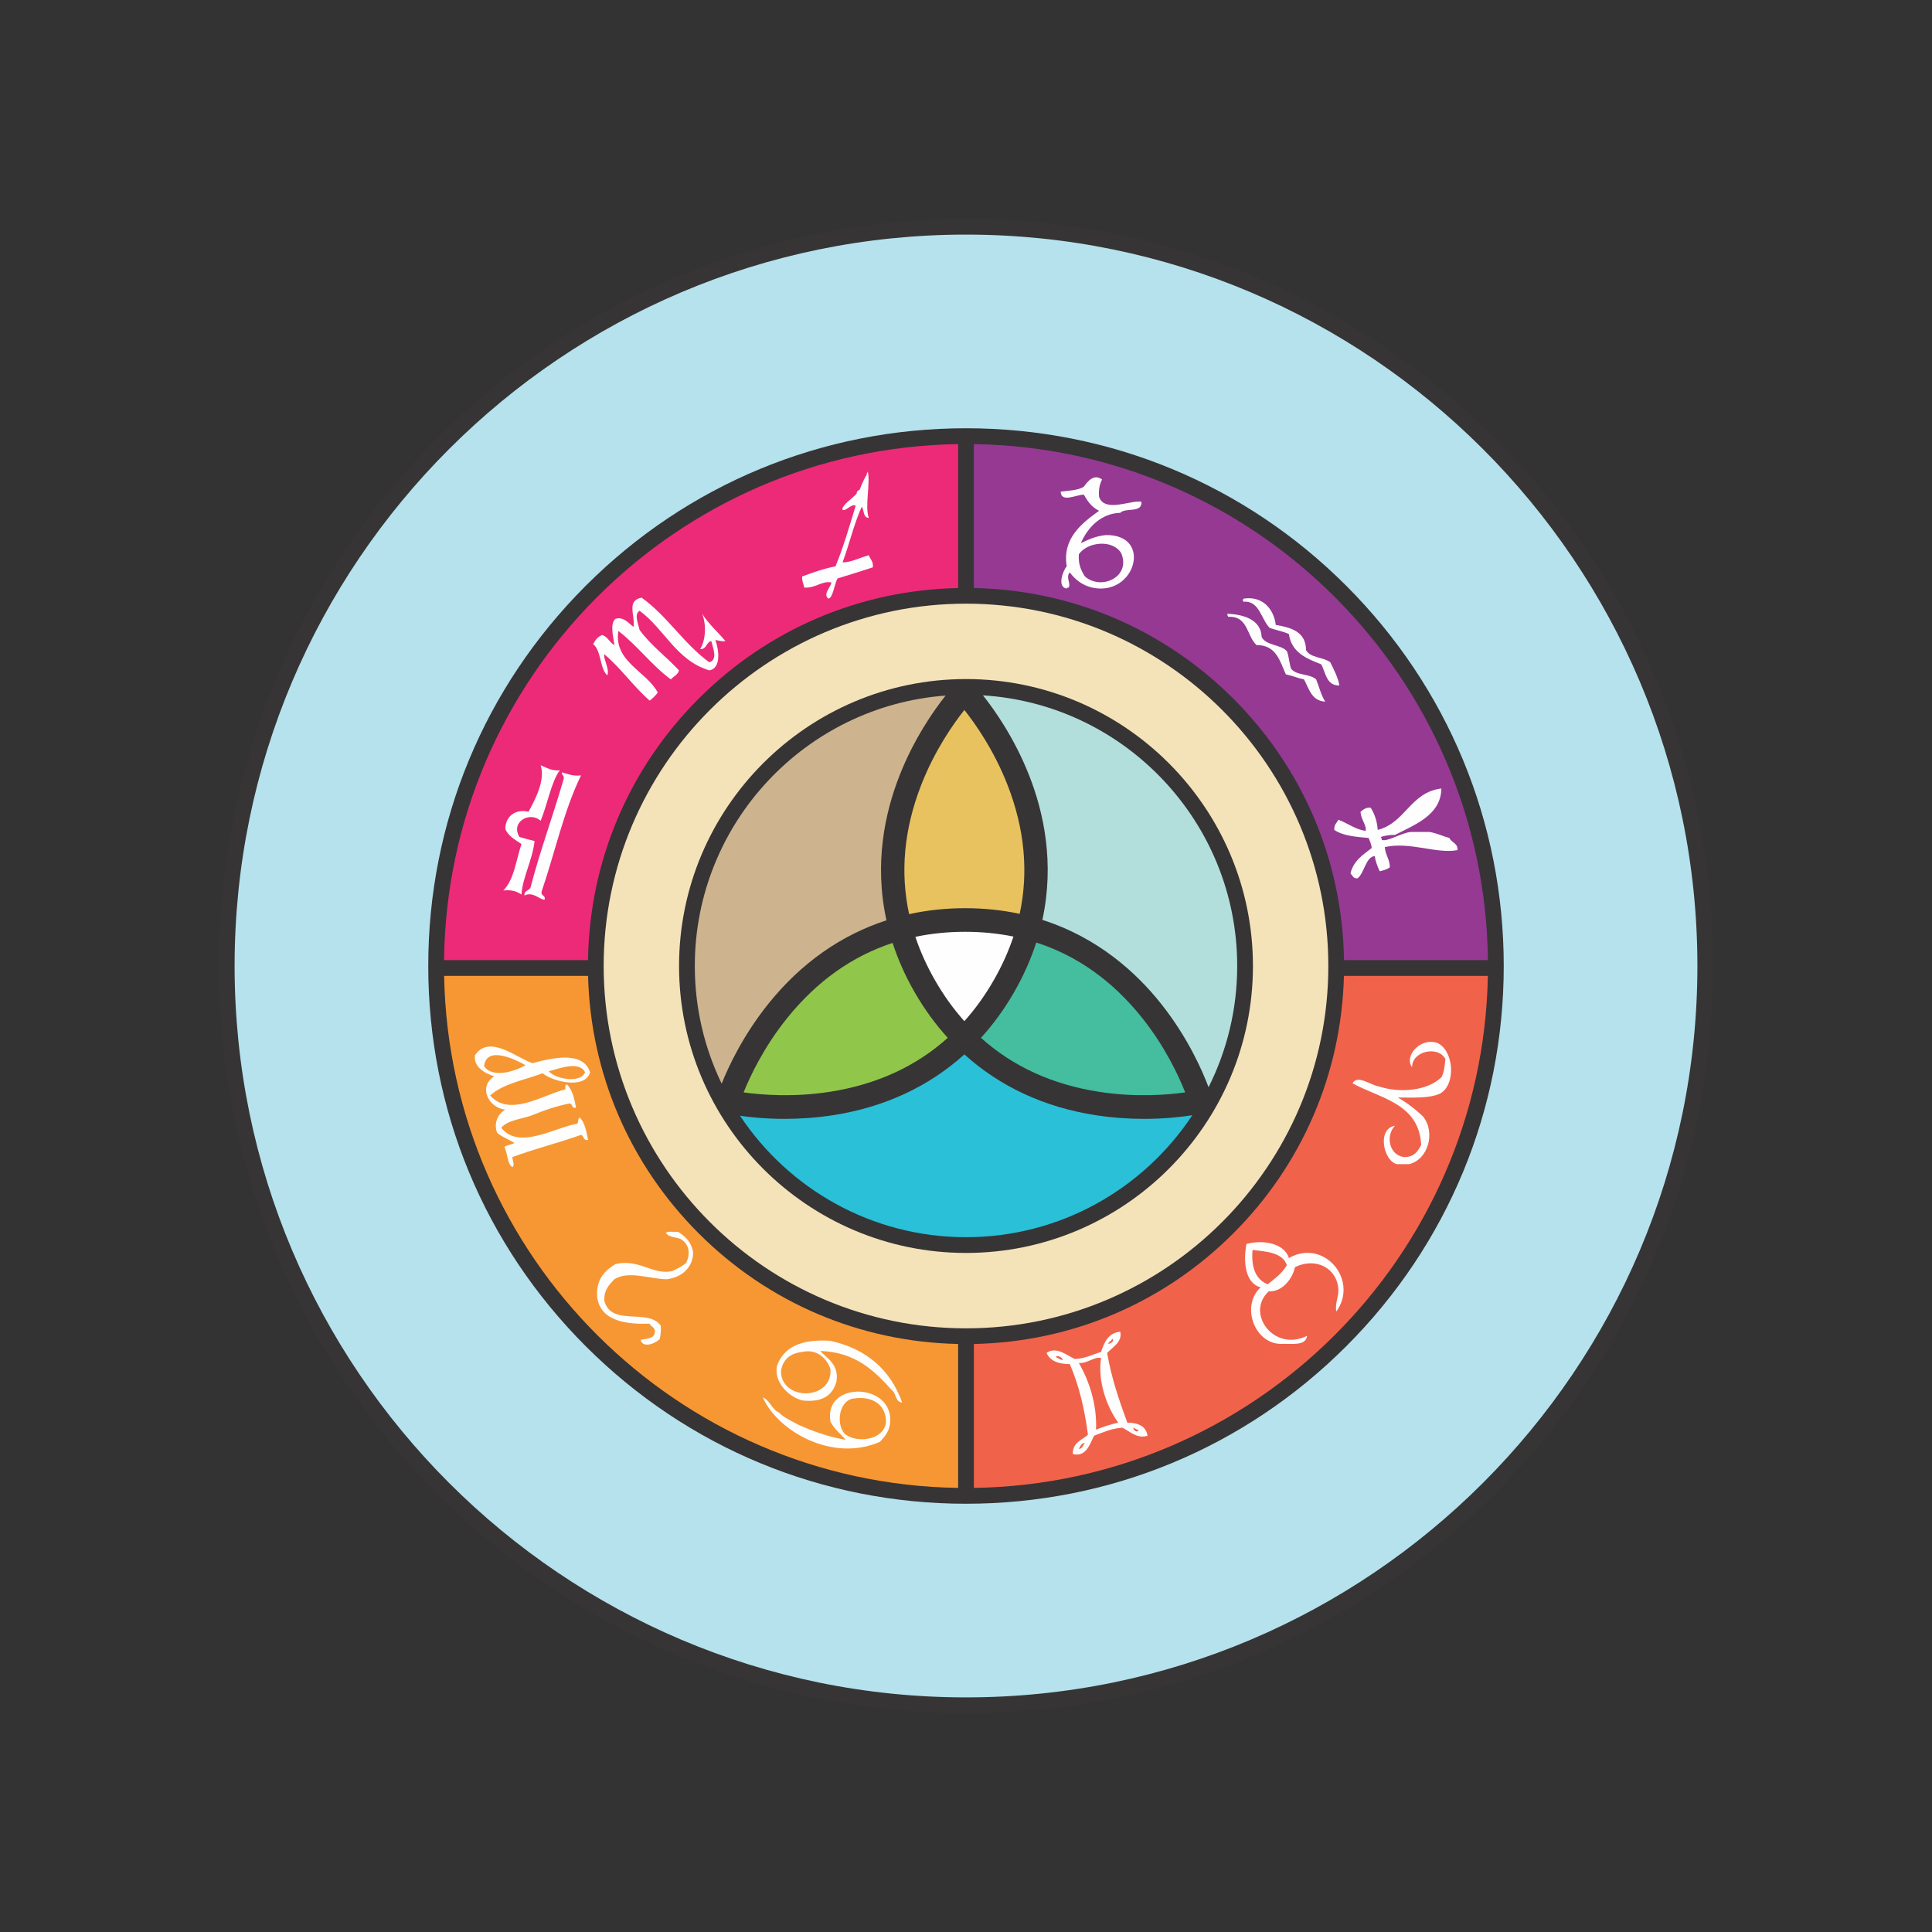 <?xml version="1.0" encoding="UTF-8"?>
<!DOCTYPE svg PUBLIC "-//W3C//DTD SVG 1.1//EN" "http://www.w3.org/Graphics/SVG/1.1/DTD/svg11.dtd">
<!-- Creator: CorelDRAW 2018 (64-Bit) -->
<svg xmlns="http://www.w3.org/2000/svg" xml:space="preserve" width="3.413in" height="3.413in" version="1.1" style="shape-rendering:geometricPrecision; text-rendering:geometricPrecision; image-rendering:optimizeQuality; fill-rule:evenodd; clip-rule:evenodd"
viewBox="0 0 3413.33 3413.33"
 xmlns:xlink="http://www.w3.org/1999/xlink">
 <rect x="0" y="0" width="3413.33" height="3413.33" fill="#333333" stroke="none"/>
 <defs>
  <style type="text/css">
   <![CDATA[
    .fil0 {fill:none}
    .fil15 {fill:#FEFEFE}
    .fil10 {fill:#FEFEFE;fill-rule:nonzero}
    .fil1 {fill:#373435;fill-rule:nonzero}
    .fil5 {fill:#F79733;fill-rule:nonzero}
    .fil7 {fill:#F1624B;fill-rule:nonzero}
    .fil4 {fill:#ED2A78;fill-rule:nonzero}
    .fil6 {fill:#F4E3B9;fill-rule:nonzero}
    .fil8 {fill:#E8C25F;fill-rule:nonzero}
    .fil12 {fill:#CDB48F;fill-rule:nonzero}
    .fil2 {fill:#B5E2EC;fill-rule:nonzero}
    .fil13 {fill:#B2DFDC;fill-rule:nonzero}
    .fil9 {fill:#90C74A;fill-rule:nonzero}
    .fil3 {fill:#953993;fill-rule:nonzero}
    .fil14 {fill:#29C0D8;fill-rule:nonzero}
    .fil11 {fill:#45BD9F;fill-rule:nonzero}
   ]]>
  </style>
 </defs>
 <g id="Layer_x0020_1">
  <rect class="fil0" x="-0" y="-0" width="3413.33" height="3413.33"/>
  <g id="_1874513355408">
   <path class="fil1" d="M2922.93 1192.86c-66.48,-157.19 -161.66,-298.35 -282.88,-419.57 -121.22,-121.22 -262.39,-216.4 -419.57,-282.88 -162.74,-68.84 -335.61,-103.74 -513.81,-103.74 -178.19,0 -351.06,34.9 -513.81,103.74 -157.19,66.48 -298.35,161.66 -419.57,282.88 -121.22,121.22 -216.4,262.39 -282.88,419.57 -68.83,162.74 -103.74,335.61 -103.74,513.81 0,178.19 34.9,351.06 103.74,513.81 66.48,157.19 161.66,298.35 282.88,419.57 121.22,121.22 262.39,216.4 419.57,282.88 162.74,68.83 335.61,103.74 513.81,103.74 178.19,0 351.06,-34.91 513.81,-103.74 157.19,-66.48 298.35,-161.66 419.57,-282.88 121.22,-121.22 216.4,-262.39 282.88,-419.57 68.83,-162.74 103.74,-335.61 103.74,-513.81 0,-178.19 -34.9,-351.06 -103.74,-513.81z"/>
   <path class="fil2" d="M1706.67 2998.85c-712.52,0 -1292.19,-579.67 -1292.19,-1292.19 0,-712.52 579.67,-1292.19 1292.19,-1292.19 712.51,0 1292.19,579.67 1292.19,1292.19 0,712.51 -579.67,1292.19 -1292.19,1292.19z"/>
   <path class="fil1" d="M2378.45 1034.88c-179.44,-179.44 -418.02,-278.26 -671.79,-278.26 -253.77,0 -492.35,98.82 -671.79,278.26 -179.44,179.44 -278.26,418.02 -278.26,671.79 0,253.77 98.82,492.35 278.26,671.79 179.44,179.44 418.02,278.26 671.79,278.26 253.77,0 492.35,-98.82 671.79,-278.26 179.44,-179.44 278.26,-418.02 278.26,-671.79 0,-253.77 -98.82,-492.35 -278.26,-671.79z"/>
   <path class="fil3" d="M1720.57 784.61c498.68,7.42 902.67,412.58 908.2,911.71l-254.28 0c-2.63,-174.55 -71.8,-338.25 -195.51,-461.97 -122.88,-122.87 -285.2,-191.95 -458.41,-195.47l0 -254.27z"/>
   <path class="fil4" d="M1692.76 784.61l0 254.27c-173.21,3.52 -335.54,72.59 -458.41,195.47 -123.71,123.72 -192.88,287.43 -195.51,461.97l-254.28 -0c5.53,-499.13 409.52,-904.29 908.2,-911.7z"/>
   <path class="fil5" d="M1692.76 2628.72c-496.31,-7.38 -898.85,-408.74 -908.11,-904.6l254.29 0c4.38,171.87 73.37,332.81 195.41,454.85 122.88,122.87 285.2,191.95 458.41,195.47l0 254.27z"/>
   <path class="fil6" d="M1066.52 1706.67c0,-352.98 287.17,-640.15 640.15,-640.15 352.98,0 640.14,287.17 640.14,640.15 0,352.98 -287.17,640.15 -640.14,640.15 -352.98,0 -640.15,-287.17 -640.15,-640.15z"/>
   <path class="fil7" d="M1720.57 2628.72l0 -254.27c173.21,-3.52 335.54,-72.59 458.41,-195.47 122.04,-122.04 191.03,-282.98 195.41,-454.86l254.29 0c-9.26,495.86 -411.8,897.22 -908.11,904.6z"/>
   <path class="fil1" d="M1706.67 1199.72c-279.53,0 -506.95,227.42 -506.95,506.95 0,279.53 227.42,506.95 506.95,506.95 279.53,0 506.95,-227.42 506.95,-506.95 0,-279.53 -227.42,-506.95 -506.95,-506.95z"/>
   <path class="fil8" d="M1703.78 1254.32c-19.07,24.03 -52.28,70.96 -76.28,132.57 -30.33,77.82 -37.4,154.18 -21.33,228.17 31.72,-6.98 64.76,-10.54 98.93,-10.54 34.67,0 66.74,3.63 96.41,9.99 15.91,-73.83 8.81,-150 -21.44,-227.63 -24.01,-61.61 -57.21,-108.54 -76.28,-132.57z"/>
   <path class="fil9" d="M1576.99 1665.91c-71.65,23.46 -134.04,67.86 -186.37,132.89 -41.35,51.39 -65.46,102.86 -76.86,131.15 30.52,4.29 87.88,9.17 153.34,-1.19 82.1,-13 151.43,-44.9 207.33,-95.17 -21.69,-23.83 -41.11,-50.46 -58.06,-79.81 -17.21,-29.81 -30.07,-59.2 -39.39,-87.87z"/>
   <path class="fil10" d="M1755.03 1732.92c14.86,-25.73 26.65,-51.84 35.46,-78.27 -27.26,-5.57 -55.73,-8.4 -85.41,-8.4 -30.54,0 -59.84,2.99 -87.87,8.89 8.79,26.26 20.53,52.21 35.3,77.78 15.17,26.28 32.28,50.01 51.26,71.23 18.97,-21.22 36.09,-44.95 51.26,-71.23z"/>
   <path class="fil11" d="M2093.94 1929.95c-11.27,-28.52 -35.31,-80.75 -76.67,-132.36 -52.12,-65.04 -114.56,-109.28 -186.48,-132.41 -9.33,28.91 -22.28,58.54 -39.63,88.6 -16.95,29.35 -36.37,55.98 -58.06,79.81 56.23,50.57 126.04,82.55 208.76,95.39 65.23,10.13 121.91,5.26 152.08,0.98z"/>
   <path class="fil12" d="M1566.13 1625.95c-22.15,-100.96 -2.45,-190.78 23.06,-255.67 25.82,-65.67 60.54,-115.1 81.43,-141.4 -247.42,18.49 -443.08,225.72 -443.08,477.78 0,74.41 17.05,144.91 47.45,207.81 12.48,-31.1 38.42,-86.26 83.14,-141.83 57.31,-71.21 127.83,-120.66 208.01,-146.69z"/>
   <path class="fil13" d="M1736.63 1228.49c20.85,26.2 55.79,75.8 81.73,141.79 25.45,64.72 45.11,154.25 23.23,254.89 98.13,31.36 165.88,93.15 209.22,147.56 47.37,59.48 73.27,118.52 84.39,148.07 32.35,-64.48 50.6,-137.21 50.6,-214.13 0,-254.13 -198.88,-462.65 -449.17,-478.17z"/>
   <path class="fil14" d="M1935.46 1970.2c-90.64,-14.07 -168.94,-50.61 -231.69,-107.37 -62.74,56.75 -141.05,93.3 -231.69,107.37 -30.98,4.81 -60.09,6.52 -85.8,6.52 -32.93,0 -60.27,-2.8 -78.87,-5.46 85.91,129.21 232.79,214.55 399.25,214.55 166.87,0 314.07,-85.77 399.89,-215.52 -18.41,2.91 -48.33,6.43 -85.29,6.43 -25.72,0 -54.82,-1.7 -85.8,-6.52z"/>
   <path class="fil15" d="M1533.19 832.89c4.81,23.25 -5.69,61.72 1.78,82.07 -10.52,-0.19 -7.84,-13.57 -12.49,-19.63 -13.82,30.19 -21.87,66.14 -33.89,98.12 13.28,0.78 31.81,-8.62 46.38,-12.49 2.44,7.08 8.29,10.74 7.14,21.41 -20.75,6.6 -41.37,13.34 -62.44,19.62 -5.78,10.3 -7.76,33.84 -16.06,35.68 -10.39,-7.98 4.24,-20.33 5.35,-28.54 -16.01,-3.87 -28.41,10.65 -48.17,8.92 -0.97,-6.76 -4.31,-11.15 -3.57,-19.62 18.75,-6.82 37.39,-13.75 58.87,-17.84 13.94,-33.63 24.56,-70.6 35.68,-107.04 -6.78,-4.91 -17.76,10.69 -23.19,7.14 -2.87,-6.7 17.5,-20.36 24.97,-28.55 -0.3,-4.46 2.74,-5.58 5.35,-7.13 3.56,-9.53 7.63,-18.54 12.49,-26.76 -0.5,-2.88 1.69,-3.07 1.78,-5.35z"/>
   <path class="fil15" d="M1947.08 847.17c-4.07,7.82 -6.43,17.35 -5.35,30.33 9.35,29.12 57.54,5.23 74.93,8.92 1.65,20.69 -28.3,9.77 -37.46,19.63 -33.33,0.74 -57.64,25.49 -69.58,53.52 13.31,-6.31 26.54,-12.71 44.6,-14.27 82.89,-0.96 51.46,109.69 -24.98,92.77 -17.72,-4.28 -29.73,-14.28 -39.25,-26.76 -7.56,8.47 2.1,18.8 -1.78,26.76 -2.07,-0.29 -3.18,0.4 -3.57,1.78 -18.16,-2.65 -5.94,-33.15 0,-39.24 -8.3,-49.55 26.87,-76.35 57.09,-98.12 -12.29,-6.15 -20.31,-16.56 -26.76,-28.54 -12.74,-0.46 -40.31,15.27 -41.03,-5.35 11.08,-1.76 30.56,-1.65 41.03,-8.92 6.09,-8.4 17.52,-23.62 32.11,-12.48zm-30.33 171.26l0 0c28.56,25.21 81.69,1.04 64.22,-41.03 -14.78,-24.77 -59.24,-20.54 -74.93,1.78 -1.3,17.95 4.19,29.11 10.7,39.25z"/>
   <path class="fil15" d="M1253.1 1170.07c15.84,-4.13 6.07,-26.26 3.57,-37.46 -9.3,2 -7.94,14.66 -19.62,14.27 9.7,-16.09 11.23,-42.49 3.57,-62.44 11.39,18.35 27.58,31.89 41.03,48.17 -7.59,1.06 -11.8,-1.28 -17.84,-1.78 6.48,16.84 10.58,50.26 -10.7,53.52 -58.47,-17.64 -79.09,-73.15 -123.1,-105.26 -10.54,6.05 -1.91,24.26 0,33.9 19.8,27.19 46.97,46.99 69.57,71.36 -1.89,8.21 -9.85,10.37 -14.27,16.06 -34.26,-25.2 -59.11,-59.82 -92.77,-85.63 -8.76,54.04 49.96,71.3 69.58,108.83 -4.14,5.37 -8.9,10.13 -14.27,14.27 -28.93,-25.19 -50.77,-57.46 -80.28,-82.06 -2.05,8.28 10.07,26.41 5.35,37.46 -13.74,-13.02 -10.17,-43.35 -24.98,-55.31 3.76,-6.94 8.05,-13.35 16.06,-16.06 9.93,3.15 12.95,13.22 21.41,17.84 -1.36,-13.96 -8.48,-36.81 1.78,-46.39 14.6,-4.53 23.19,7.69 32.11,14.27 3.13,-20.58 -13.12,-46.59 14.27,-51.74 45.41,32.49 74.44,81.36 119.53,114.18z"/>
   <path class="fil15" d="M2253.93 1104.06c27.92,4.79 53.22,12.19 53.52,44.6 7.51,13.9 30.74,12.08 42.81,21.41 6.2,12.13 14.72,29.81 16.06,41.03 -23.42,0.22 -23.83,-22.56 -32.11,-37.46 -26.61,-10.26 -52.56,-21.18 -57.09,-53.52 -10.25,-4.61 -22.8,-6.93 -33.89,-10.7 -15.46,-15.74 -18.16,-48.72 -46.39,-46.39 -2.14,-2.34 -0.69,-2.8 0,-5.35 32.65,-5.21 53.38,16.73 57.09,46.39z"/>
   <path class="fil15" d="M2273.56 1150.44c3.59,8.91 4.19,20.8 7.14,30.33 8.33,13.07 33.74,9.07 44.6,19.62 5.34,13.09 8.77,28.11 16.06,39.25 -24.12,-1.44 -28.58,-22.56 -37.46,-39.25 -11.3,-2.39 -20.7,-6.65 -32.11,-8.92 -10.79,-23.7 -16.94,-52.05 -51.74,-51.74 -17.56,-15.74 -14.74,-51.87 -49.95,-49.95 -0.94,-1.44 -1.86,-2.9 -1.78,-5.35 26.11,0.73 59.74,9.17 60.66,41.03 7.85,15.34 33.57,12.81 44.6,24.98z"/>
   <path class="fil15" d="M955.17 1352.04c10.39,3.88 18.43,10.12 33.89,8.92 -14.84,19.11 -22.08,61.13 -33.89,89.2 -18.7,-17.36 -53.69,1.76 -37.46,28.54 8.73,2.56 17.59,5.01 26.76,7.14 -3.97,34.5 -21.16,63.92 -23.2,94.55 -7.75,-5.33 -17.34,-8.82 -32.11,-7.13 19.2,-18.86 22.52,-53.6 32.11,-82.07 -10.81,-7.62 -23.3,-13.57 -28.54,-26.76 0.44,-22.77 18.26,-35.62 41.04,-30.33 12.03,-21.93 29.97,-56.13 21.41,-82.07z"/>
   <path class="fil15" d="M992.63 1364.53c10.52,2.56 18.87,7.29 33.89,5.35 -30.06,61.52 -46.33,136.82 -69.58,205.16 -1.8,8.34 7.16,5.93 5.35,14.27 -8.16,1.17 -20.52,-15.14 -35.68,-7.14 -1.04,-9.36 8.46,-8.19 10.7,-14.27 16.92,-65.06 39.57,-125.89 58.87,-192.67 0.46,-5.22 -4.03,-5.48 -3.57,-10.7z"/>
   <path class="fil15" d="M2546.51 1393.07c-0.66,46.96 -46.75,63.83 -82.07,82.07 -9.76,-0.25 -17.77,1.26 -24.98,3.57 0.94,1.44 1.86,2.9 1.79,5.35 11.28,3.07 33.53,-12.5 51.73,-14.27 10.7,0 21.41,0 32.11,0 13.36,2.09 23.44,7.48 35.68,10.7 3.46,8.44 15,8.78 14.27,21.41 -36.78,7.26 -83.05,-15.32 -128.44,-5.35 0.85,14.02 8.71,21.02 8.92,35.68 -4.57,3.75 -11.22,5.43 -17.84,7.14 -3.8,-8.09 -7.28,-16.5 -8.92,-26.76 -15.57,0.65 -18.02,29.43 -30.33,39.25 -7.63,0.49 -9.09,-5.18 -12.49,-8.92 5.35,-22 21.93,-32.78 37.46,-44.6 -0.47,-7.26 -3.36,-12.11 -5.35,-17.84 -22.96,-2.02 -46.06,-3.89 -60.65,-14.27 -0.72,-9.05 4.23,-12.42 7.13,-17.84 16.75,5.85 28.56,16.64 48.17,19.62 2.33,-9.5 -8.84,-20.87 -8.92,-33.89 4.8,-3.53 8.79,-7.86 17.84,-7.14 6.68,10.57 11.27,23.22 12.48,39.25 49.25,-12.6 57.35,-66.34 112.4,-73.15z"/>
   <path class="fil15" d="M2469.8 1938.98c16.42,9.75 31.3,21.04 44.6,33.9 22.3,28.51 8.36,76.28 -24.98,83.85 -7.14,0 -14.27,0 -21.41,0 -23.54,-5.14 -36,-62.35 -3.57,-67.8 -16.94,17.63 -10.2,52 16.06,55.31 17.58,0.33 24.53,-9.97 30.33,-21.41 -3.57,-73.15 -71.5,-81.93 -121.31,-108.83 8.48,-16.14 33.02,3.65 46.39,5.35 37.22,12.48 86.38,7.66 110.61,-16.06 5.54,-9.46 5.85,-22.77 7.13,-32.11 -12.29,-24.29 -59.23,-14.52 -58.87,14.27 -14.46,-18.51 13.39,-53.19 44.6,-42.81 28.65,12.6 33.83,72.21 5.35,89.2 -18.48,8.87 -47.46,7.25 -74.93,7.13z"/>
   <path class="fil15" d="M1042.59 1894.38c-9.17,31.57 -67.76,15.66 -83.85,1.79 -32.01,12 -69.8,18.22 -92.77,39.25 33.66,38.48 92.11,-0.24 132.02,-10.7 2.66,-0.53 -1.93,-7.5 3.57,-8.92 9.65,9.38 13.21,24.85 16.06,41.04 -9.04,2.5 -4.89,-8.19 -12.49,-7.14 -22.6,4.75 -43.1,11.61 -62.44,19.62 -18.83,7.93 -44.98,8.54 -57.09,23.19 31.19,39.8 94.52,-0.63 133.8,-7.13 3.46,-1.9 0.43,-10.28 5.35,-10.7 8.64,9.2 11.21,24.47 14.27,39.25 -8.87,1.74 -7.06,-7.21 -12.49,-8.92 -39.41,14.12 -82.32,24.72 -121.31,39.25 -0.25,5.13 4.96,13.91 0,17.84 -9.85,-6.81 -8.08,-25.22 -14.27,-35.68 4.56,-3.76 12.85,-3.8 17.84,-7.13 -9.74,-6.32 -21.83,-10.28 -30.33,-17.84 -6.94,-16.85 1.48,-33.97 14.27,-41.03 -30.13,-3.2 -48.16,-40.76 -19.62,-58.87 -17.48,-5.44 -37.08,-17.18 -33.9,-37.46 25.48,-37.35 73.51,5.11 101.69,14.28 33.91,-9.17 89.09,-22.57 101.69,16.05zm-187.33 -10.7l0 0c14.94,22.2 55.44,8.73 73.15,-1.78 -15.87,-9.06 -69.1,-35.97 -73.15,1.78zm114.18 8.92l0 0c10.91,13.07 55.51,22.64 64.22,1.78 -10.2,-20.35 -44.57,-6.92 -64.22,-1.78z"/>
   <path class="fil15" d="M1197.8 2176.26c13.02,7.8 23.46,18.16 26.76,35.68 0.26,26.22 -18.53,44.57 -46.39,48.17 -30.55,-0.44 -67.63,-15.74 -92.77,0 -8.97,9.46 -18.32,18.55 -17.84,37.46 11.85,47.32 77.57,12.73 99.9,44.6 0.55,8.87 -0.28,16.37 -1.78,23.19 -5.98,7.58 -30.07,17.87 -33.9,1.78 10.24,-2.25 23.38,-1.6 24.98,-12.49 1.77,-10.09 -6.75,-9.9 -8.92,-16.06 -37.17,1.24 -86.35,-2.68 -92.77,-46.39 -2.45,-32.78 13.61,-47.04 32.11,-58.87 41.27,-10.06 66.41,19.69 99.91,12.49 9.1,-3.98 17.67,-8.5 24.97,-14.27 7.44,-15.1 6.48,-31.23 -7.13,-41.03 -8.32,-5.98 -22.6,-2.84 -28.54,-12.49 4.31,-3.42 14.33,-1.13 21.41,-1.78z"/>
   <path class="fil15" d="M2277.12 2222.64c61.77,-35.29 124.07,38.5 83.85,94.55 -2.95,-14.16 4.36,-25.54 3.57,-39.25 -2.17,-37.47 -39.54,-57.34 -76.71,-39.25 -4.02,19.63 -21.74,44.04 -46.39,42.81 -41.79,38.66 9.57,107.83 67.8,78.5 -1.95,18.87 -28.21,13.42 -48.17,14.28 -46.08,-2.53 -68.51,-68.01 -33.9,-99.91 -26.29,-6.59 -31.35,-43.34 -24.98,-76.71 30.26,-8.07 67.35,-0.55 74.93,24.98zm-37.46 46.38l0 0c12.58,-10.02 25.72,-19.47 33.9,-33.89 -7.55,-21.59 -34.25,-24.03 -60.66,-26.76 -2.69,31.83 6.03,52.25 26.76,60.66z"/>
   <path class="fil15" d="M1979.19 2352.87c4.16,17.84 -13.77,27.42 -23.19,37.46 7.8,45.13 21.45,84.41 35.68,123.09 19.43,0.2 33.06,6.2 35.68,23.19 -18.97,5.85 -31.63,-8.35 -44.6,-14.27 -19.89,1.52 -34.4,8.42 -49.95,14.27 -7.21,15.13 -14.51,38.54 -37.46,32.11 -0.31,-20.53 16.14,-24.3 26.76,-33.9 -5.96,-46.36 -16.25,-88.41 -32.11,-124.88 -20.32,0.11 -34.77,-5.67 -41.03,-19.62 16.92,-12.29 35.89,4.14 49.95,10.7 18.69,-0.93 31.3,-7.95 46.38,-12.49 5.76,-17.44 12.67,-33.72 33.9,-35.68zm-21.41 21.41l0 0c3.97,-0.34 12.5,-5.16 7.14,-8.92 -1.21,4.14 -5.93,4.78 -7.14,8.92zm-80.28 28.54l0 0c-0.16,-4.72 -9.61,-9.27 -12.49,-5.35 4.46,1.48 7.01,4.89 12.49,5.35zm67.79 -3.57l0 0c-12.07,-2.81 -23.39,9.67 -39.25,8.92 17.9,30.54 32.37,73.12 30.33,117.74 12.13,-5.11 25.24,-9.25 39.24,-12.49 -19.74,-27.15 -36.76,-72.3 -30.33,-114.18zm66.01 126.67l0 0c-4.44,0.28 -5.52,-2.8 -8.93,-3.57 -0.56,5.57 8.25,9.53 8.93,3.57zm-105.26 33.9l0 0c6.97,-0.17 7.06,-7.21 10.7,-10.7 -6.53,0.61 -8.17,6.11 -10.7,10.7z"/>
   <path class="fil15" d="M1593.85 2477.75c-12.38,-0.7 -10.16,-16 -17.84,-21.41 -31.1,-34.31 -63.62,-67.2 -126.67,-69.58 9.03,11.2 33.34,22.56 28.55,53.52 -6.49,25.03 -25.06,37.98 -60.66,33.89 -26.26,-7.48 -49.69,-33.31 -44.6,-60.66 11.86,-34.52 44.65,-48.12 94.56,-44.6 64.15,14.35 105.89,51.1 126.67,108.82zm-214.08 -55.3l0 0c0.16,53.45 91.48,52.17 87.42,-3.57 -6.33,-19.25 -24.34,-36.31 -49.95,-30.33 -21.38,2.41 -34.23,13.34 -37.46,33.89z"/>
   <path class="fil15" d="M1347.65 2468.83c13.09,5.34 15.76,21.1 28.54,26.76 9.06,9.37 22.22,14.65 33.9,21.41 25.48,11.39 52.46,21.28 83.85,26.76 -8.87,-10.76 -20.23,-19.02 -26.76,-32.11 -12.62,-73.47 113.94,-69.03 105.26,3.57 -1.91,14.74 -9.83,23.48 -17.84,32.11 -83.59,36.58 -180.07,-18.18 -206.94,-78.5zm144.5 64.22l0 0c22.3,18.09 69.17,10.78 73.15,-19.63 0.92,-32.44 -25.4,-47.14 -55.3,-42.81 -27.01,1.39 -34.05,43.93 -17.85,62.44z"/>
  </g>
 </g>
</svg>
